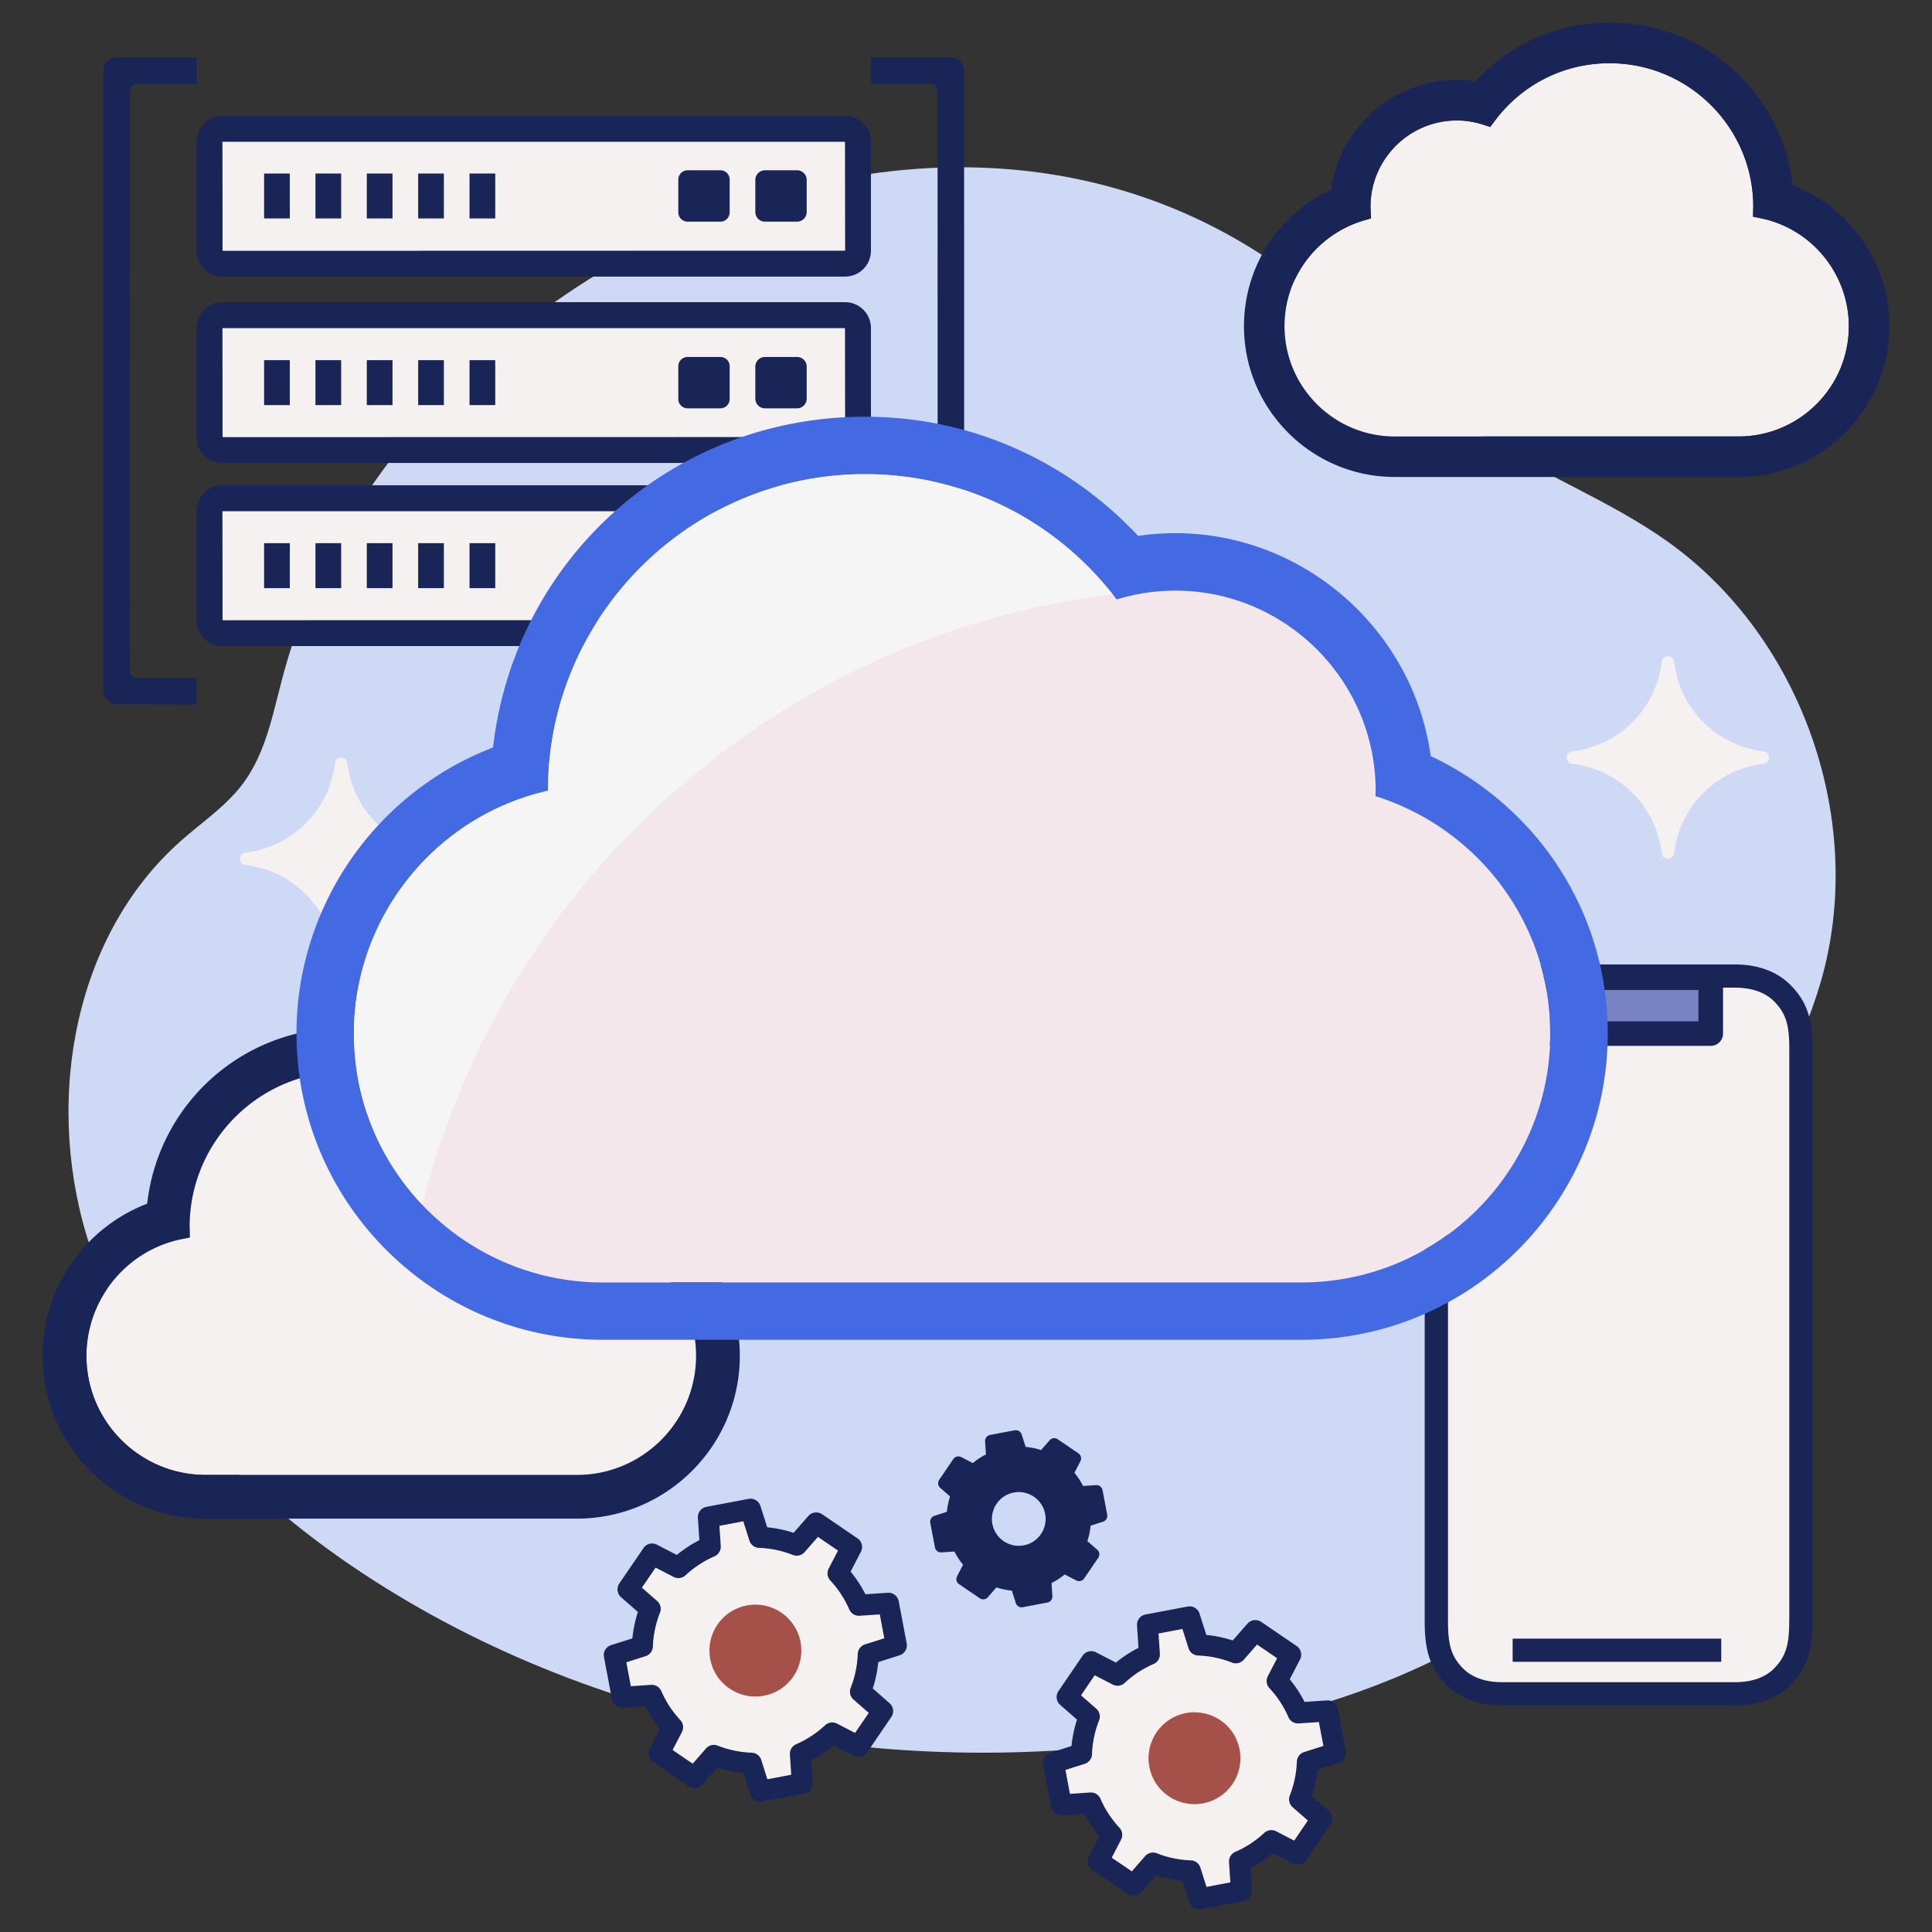 <svg xmlns="http://www.w3.org/2000/svg" viewBox="0 0 512 512"><rect x="0" y="0" width="512" height="512" fill="#333333" stroke="none"/><path fill="#ced9f6" d="M243.2 44.73c31.96-2.23 64.19 4.79 92.62 23.75 20.23 13.49 35.96 32.9 56.16 46.44 16.02 10.74 34.47 17.53 50.16 28.75 35.74 25.57 52.68 74.69 40.29 116.85-5.4 18.39-15.65 35.01-21.7 53.2-6.58 19.79-8.07 41.09-15.74 60.49-9.52 24.06-28.21 43.81-50.14 57.53-21.93 13.72-47.01 21.76-72.4 26.74-76.1 14.93-158.26 2.14-223.54-39.72-33-21.16-62.25-50.67-74.83-87.8s-5.39-82.39 24.04-108.28c5.58-4.91 11.9-9.14 16.33-15.11 5.96-8.03 7.84-18.25 10.39-27.92C94.11 106.64 167.91 49.99 243.2 44.73z"/><path fill="#f6f1f1" d="M22.9 359.31c0 17.4 14.16 31.56 31.56 31.56h98.44c17.4 0 31.56-14.16 31.56-31.56 0-6.98-2.23-13.58-6.46-19.11-4.09-5.35-9.89-9.32-16.33-11.18l-1.99-.58.1-2.07.03-.52c.02-.26.03-.51.03-.72 0-13.63-11.09-24.72-24.72-24.72-2.62 0-5.23.42-7.76 1.26l-1.8.6-1.13-1.53C116.57 290.1 104.52 284 91.37 284c-22.68 0-41.13 18.45-41.13 41.13 0 .06.01.12.01.17.01.15.02.31.02.47l.04 2.18-2.14.43c-14.64 2.96-25.27 15.96-25.27 30.93z"/><path fill="#192457" d="M187.22 333.15c-4.2-5.5-9.82-9.99-16.1-12.94-2.43-17.67-17.76-31.41-35.99-31.41-1.75 0-3.5.13-5.24.38-4.14-4.43-9.05-8.17-14.37-10.93-7.51-3.89-15.64-5.87-24.14-5.87-27.17 0-49.37 20.13-52.38 46.61-16.51 6.33-27.7 22.3-27.7 40.3 0 23.8 19.36 43.16 43.16 43.16h98.44c23.8 0 43.16-19.36 43.16-43.16 0-9.53-3.06-18.57-8.84-26.14zm-34.32 57.72H54.46c-17.4 0-31.56-14.16-31.56-31.56 0-14.96 10.63-27.97 25.28-30.93l2.14-.43-.04-2.18c0-.16-.01-.31-.02-.47 0-.06-.01-.11-.01-.17 0-22.68 18.45-41.13 41.13-41.13 13.15 0 25.2 6.1 33.06 16.74l1.13 1.53 1.8-.6a24.58 24.58 0 0 1 7.76-1.26c13.63 0 24.72 11.09 24.72 24.72 0 .21-.02.46-.03.72l-.03.52-.1 2.07 1.99.58c6.44 1.86 12.24 5.83 16.33 11.18 4.22 5.53 6.46 12.14 6.46 19.11-.01 17.4-14.17 31.56-31.57 31.56z"/><path fill="#f6f1f1" d="M489.96 86.45c0 16.11-13.1 29.21-29.21 29.21h-91.13c-16.11 0-29.21-13.1-29.21-29.21 0-6.46 2.07-12.57 5.98-17.69 3.79-4.95 9.15-8.63 15.11-10.35l1.84-.53-.09-1.92-.03-.48c-.02-.24-.03-.47-.03-.67 0-12.62 10.27-22.88 22.88-22.88 2.42 0 4.84.39 7.18 1.17l1.67.55 1.05-1.41c7.28-9.85 18.43-15.49 30.6-15.49 20.99 0 38.07 17.08 38.07 38.07 0 .05-.01.11-.01.16-.01.14-.02.29-.02.43l-.03 2.02 1.98.4c13.56 2.73 23.4 14.77 23.4 28.62z"/><path fill="#192457" d="M329.67 86.45c0 22.03 17.93 39.95 39.95 39.95h91.13c22.03 0 39.95-17.92 39.95-39.95 0-16.67-10.35-31.45-25.64-37.31C472.28 24.64 451.73 6 426.58 6c-7.87 0-15.39 1.83-22.35 5.43a49.21 49.21 0 0 0-13.31 10.12c-1.61-.24-3.23-.36-4.85-.36-16.88 0-31.07 12.72-33.32 29.07-5.82 2.73-11.02 6.89-14.91 11.98-5.34 7.01-8.17 15.38-8.17 24.21zm10.74 0c0-6.46 2.07-12.57 5.98-17.69 3.79-4.95 9.15-8.63 15.11-10.35l1.84-.53-.09-1.92-.03-.48c-.02-.24-.03-.47-.03-.67 0-12.62 10.27-22.88 22.88-22.88 2.42 0 4.84.39 7.18 1.17l1.67.55 1.05-1.41c7.28-9.85 18.43-15.49 30.6-15.49 20.99 0 38.07 17.08 38.07 38.07 0 .05-.01.11-.01.16-.01.14-.02.29-.02.43l-.03 2.02 1.98.4c13.56 2.74 23.4 14.78 23.4 28.63 0 16.11-13.1 29.21-29.21 29.21h-91.13c-16.1 0-29.21-13.11-29.21-29.22zm-88.44-71.21h-21.16v7.03h15.86c.99 0 1.79.8 1.79 1.79l.03 153.8c0 .47-.19.93-.52 1.26-.34.34-.79.52-1.26.52h-15.89v6.98h21.16c1.94 0 3.52-1.58 3.52-3.52V18.76a3.54 3.54 0 0 0-3.53-3.52zM27.43 18.76v164.35c0 1.94 1.58 3.52 3.51 3.52l21.16.04v-7.02H36.22c-.47 0-.93-.19-1.26-.52-.33-.33-.52-.79-.52-1.26l.03-153.8c0-.99.8-1.79 1.79-1.79h15.86v-7.03H30.95a3.51 3.51 0 0 0-3.52 3.51zM223.97 128.6H58.95c-3.77 0-6.84 3.07-6.84 6.84v28.93c0 3.77 3.07 6.84 6.84 6.84h165.02c3.77 0 6.84-3.07 6.84-6.84v-28.93c0-3.77-3.07-6.84-6.84-6.84z"/><path fill="#f6f1f1" d="m58.99 164.37-.04-28.89h164.98l.04 28.86z"/><path fill="#192457" d="M223.97 30.69H58.95c-3.77 0-6.84 3.07-6.84 6.84v28.93c0 3.77 3.07 6.84 6.84 6.84h165.02c3.77 0 6.84-3.07 6.84-6.84V37.54c0-3.78-3.07-6.85-6.84-6.85z"/><path fill="#f6f1f1" d="m58.99 66.47-.04-28.9h164.98l.04 28.86z"/><path fill="#192457" d="M223.97 80.08H58.95c-3.77 0-6.84 3.07-6.84 6.84v28.93c0 3.77 3.07 6.84 6.84 6.84h165.02c3.77 0 6.84-3.07 6.84-6.84V86.92c0-3.77-3.07-6.84-6.84-6.84z"/><path fill="#f6f1f1" d="m58.99 115.85-.04-28.89h164.98l.04 28.86z"/><path fill="#192457" d="M69.99 143.95h6.81v11.91h-6.81zM83.6 143.95h6.81v11.91H83.6zM97.21 143.95h6.81v11.91h-6.81zM110.82 143.95h6.81v11.91h-6.81zM124.43 143.95h6.81v11.91h-6.81zM190.92 143.1h-8.71c-1.35 0-2.45 1.1-2.45 2.45v8.71c0 1.35 1.1 2.45 2.45 2.45h8.71c1.35 0 2.45-1.1 2.45-2.45v-8.71a2.46 2.46 0 00-2.45-2.45zm20.31 0h-8.51a2.56 2.56 0 00-2.55 2.55v8.51c0 1.4 1.15 2.55 2.55 2.55h8.51c1.4 0 2.55-1.15 2.55-2.55v-8.51c.01-1.4-1.14-2.55-2.55-2.55zM69.99 45.98h6.81v11.91h-6.81zM83.6 45.98h6.81v11.91H83.6zM97.21 45.98h6.81v11.91h-6.81zM110.82 45.98h6.81v11.91h-6.81zM124.43 45.98h6.81v11.91h-6.81zM190.92 45.13h-8.71c-1.35 0-2.45 1.1-2.45 2.45v8.71c0 1.35 1.1 2.45 2.45 2.45h8.71c1.35 0 2.45-1.1 2.45-2.45v-8.71c0-1.35-1.1-2.45-2.45-2.45zm20.31 0h-8.51a2.56 2.56 0 00-2.55 2.55v8.51c0 1.4 1.15 2.55 2.55 2.55h8.51c1.4 0 2.55-1.15 2.55-2.55v-8.51c.01-1.4-1.14-2.55-2.55-2.55zM69.99 95.45h6.81v11.91h-6.81zM83.6 95.45h6.81v11.91H83.6zM97.21 95.45h6.81v11.91h-6.81zM110.82 95.45h6.81v11.91h-6.81zM124.43 95.45h6.81v11.91h-6.81zM190.92 94.6h-8.71c-1.35 0-2.45 1.1-2.45 2.45v8.71c0 1.35 1.1 2.45 2.45 2.45h8.71c1.35 0 2.45-1.1 2.45-2.45v-8.71a2.46 2.46 0 00-2.45-2.45zm20.31 0h-8.51a2.56 2.56 0 00-2.55 2.55v8.51c0 1.4 1.15 2.55 2.55 2.55h8.51c1.4 0 2.55-1.15 2.55-2.55v-8.51c.01-1.4-1.14-2.55-2.55-2.55zM474.28 260.82c-.04-.04-.09-.08-.13-.12-2.47-2.36-6.94-5.11-14.39-5.11h-61.65c-7.56 0-12.06 2.84-14.51 5.23-5.05 4.93-6.04 10.07-6.04 17.29v151.34c0 7.21.99 12.36 6.04 17.29 2.44 2.38 6.95 5.22 14.51 5.22h61.66c7.56 0 12.06-2.84 14.5-5.23 5.05-4.93 6.04-10.07 6.04-17.29V278.1c.01-7.21-.98-12.36-6.03-17.28z"/><path fill="#f6f1f1" d="M474.16 429.44c0 5.96-.63 9.41-4.18 12.88-1.63 1.59-4.71 3.48-10.2 3.48h-61.66c-5.5 0-8.59-1.89-10.21-3.47-3.56-3.47-4.18-6.92-4.18-12.88V278.1c0-5.96.63-9.41 4.18-12.88 1.63-1.59 4.73-3.48 10.22-3.48h2.32v12.17a3.25 3.25 0 0 0 3.25 3.25h49.67a3.25 3.25 0 0 0 3.25-3.25v-12.17h3.16c5.5 0 8.59 1.89 10.21 3.47.04.04.07.07.11.1 3.46 3.44 4.08 6.88 4.08 12.78v151.35z"/><path fill="#192457" d="M400.87 434.25h55.28v6.15h-55.28z"/><path fill="#7883c3" d="M406.93 262.36h43.17v8.31h-43.17z"/><path fill="#f6f1f1" d="M467.39 199.13c-12.44-1.44-22.31-11.31-23.75-23.75-.22-1.92-3.04-1.92-3.26 0-1.44 12.43-11.31 22.31-23.75 23.75-1.92.22-1.92 3.05 0 3.27 12.44 1.44 22.31 11.31 23.75 23.75.22 1.92 3.04 1.92 3.26 0 1.44-12.43 11.31-22.3 23.75-23.75 1.92-.22 1.92-3.05 0-3.27z"/><path fill="#192457" d="m174.93 458.13-2.73 5.27c-.64 1.25-.26 2.78.9 3.56l9.38 6.4c1.16.79 2.72.59 3.65-.46l3.91-4.46c2.27.74 4.61 1.23 6.99 1.46l1.8 5.65a2.756 2.756 0 0 0 3.16 1.88l11.16-2.11a2.773 2.773 0 0 0 2.25-2.91l-.39-5.92c2.13-1.08 4.13-2.39 5.97-3.92l5.27 2.73c1.25.64 2.78.26 3.56-.9l6.4-9.38a2.78 2.78 0 0 0-.46-3.65l-4.46-3.91c.74-2.28 1.23-4.61 1.46-6.99l5.65-1.8a2.765 2.765 0 0 0 1.88-3.16l-2.11-11.16a2.773 2.773 0 0 0-2.91-2.25l-5.92.39a32.264 32.264 0 0 0-3.92-5.98l2.73-5.27c.64-1.25.26-2.78-.9-3.56l-9.38-6.39a2.78 2.78 0 0 0-3.65.46l-3.91 4.46c-2.27-.74-4.61-1.23-6.99-1.46l-1.8-5.65a2.765 2.765 0 0 0-3.16-1.88l-11.16 2.11a2.773 2.773 0 0 0-2.25 2.91l.39 5.92a32.264 32.264 0 0 0-5.98 3.92l-5.27-2.73c-1.24-.64-2.78-.26-3.56.9l-6.4 9.38a2.78 2.78 0 0 0 .46 3.65l4.46 3.91c-.74 2.28-1.23 4.62-1.46 6.99l-5.65 1.8a2.765 2.765 0 0 0-1.88 3.16l2.11 11.16a2.773 2.773 0 0 0 2.91 2.25l5.92-.39a33.1 33.1 0 0 0 3.93 5.97z"/><path fill="#f6f1f1" d="m165.98 440.52 5.11-1.62a2.766 2.766 0 0 0 1.93-2.54c.11-3.08.74-6.1 1.88-8.98.43-1.09.13-2.33-.75-3.1l-4.04-3.53 3.63-5.32 4.77 2.47c1.04.54 2.31.37 3.17-.43 2.26-2.11 4.84-3.8 7.67-5.03a2.78 2.78 0 0 0 1.66-2.73l-.36-5.35 6.33-1.2 1.62 5.11a2.766 2.766 0 0 0 2.54 1.93c3.08.11 6.11.74 8.98 1.88 1.09.43 2.33.13 3.11-.75l3.53-4.04 5.32 3.63-2.47 4.77c-.54 1.04-.36 2.31.43 3.16 2.11 2.26 3.8 4.85 5.03 7.68a2.78 2.78 0 0 0 2.73 1.66l5.35-.36 1.2 6.33-5.11 1.62a2.766 2.766 0 0 0-1.93 2.54c-.11 3.08-.74 6.1-1.87 8.98-.43 1.09-.13 2.33.75 3.1l4.04 3.53-3.63 5.32-4.77-2.47a2.777 2.777 0 0 0-3.17.43c-2.26 2.11-4.84 3.8-7.67 5.03a2.78 2.78 0 0 0-1.66 2.73l.36 5.35-6.33 1.2-1.62-5.11a2.758 2.758 0 0 0-2.55-1.93c-3.09-.11-6.11-.74-8.98-1.87a2.787 2.787 0 0 0-3.11.75l-3.53 4.04-5.32-3.63 2.47-4.77c.54-1.04.36-2.31-.43-3.16-2.11-2.26-3.8-4.85-5.03-7.68a2.78 2.78 0 0 0-2.73-1.66l-5.35.36-1.2-6.34z"/><circle cx="200.19" cy="437.43" r="12.18" fill="#a55049" transform="rotate(-33.144 200.17 437.435)"/><path fill="#192457" d="m291.3 486.66-2.73 5.27c-.64 1.25-.26 2.78.9 3.56l9.38 6.4c1.16.79 2.72.59 3.65-.46l3.91-4.46c2.27.74 4.61 1.23 6.99 1.46l1.8 5.65a2.756 2.756 0 0 0 3.16 1.88l11.16-2.11a2.773 2.773 0 0 0 2.25-2.91l-.39-5.92c2.13-1.08 4.13-2.39 5.97-3.92l5.27 2.73c1.25.64 2.78.26 3.56-.9l6.4-9.38a2.78 2.78 0 0 0-.46-3.65l-4.46-3.91c.74-2.28 1.23-4.61 1.46-6.99l5.65-1.8a2.765 2.765 0 0 0 1.88-3.16l-2.11-11.16a2.773 2.773 0 0 0-2.91-2.25l-5.92.39a32.264 32.264 0 0 0-3.92-5.98l2.73-5.27c.64-1.25.26-2.78-.9-3.56l-9.38-6.39a2.78 2.78 0 0 0-3.65.46l-3.91 4.46c-2.27-.74-4.61-1.23-6.99-1.46l-1.8-5.65a2.765 2.765 0 0 0-3.16-1.88l-11.16 2.11a2.773 2.773 0 0 0-2.25 2.91l.39 5.92a32.264 32.264 0 0 0-5.98 3.92l-5.27-2.73c-1.24-.64-2.78-.26-3.56.9l-6.4 9.38a2.78 2.78 0 0 0 .46 3.65l4.46 3.91c-.74 2.28-1.23 4.62-1.46 6.99l-5.65 1.8a2.765 2.765 0 0 0-1.88 3.16l2.11 11.16a2.773 2.773 0 0 0 2.91 2.25l5.92-.39a33.1 33.1 0 0 0 3.93 5.97z"/><path fill="#f6f1f1" d="m282.35 469.05 5.11-1.62a2.766 2.766 0 0 0 1.93-2.54c.11-3.08.74-6.1 1.88-8.98.43-1.09.13-2.33-.75-3.1l-4.04-3.53 3.63-5.32 4.77 2.47c1.04.54 2.31.37 3.17-.43 2.26-2.11 4.84-3.8 7.67-5.03a2.78 2.78 0 0 0 1.66-2.73l-.36-5.35 6.33-1.2 1.62 5.11a2.766 2.766 0 0 0 2.54 1.93c3.08.11 6.11.74 8.98 1.88 1.09.43 2.33.13 3.11-.75l3.53-4.04 5.32 3.63-2.47 4.77c-.54 1.04-.36 2.31.43 3.16 2.11 2.26 3.8 4.85 5.03 7.68a2.78 2.78 0 0 0 2.73 1.66l5.35-.36 1.2 6.33-5.11 1.62a2.766 2.766 0 0 0-1.93 2.54c-.11 3.08-.74 6.1-1.87 8.98-.43 1.09-.13 2.33.75 3.1l4.04 3.53-3.63 5.32-4.77-2.47a2.777 2.777 0 0 0-3.17.43c-2.26 2.11-4.84 3.8-7.67 5.03a2.78 2.78 0 0 0-1.66 2.73l.36 5.35-6.33 1.2-1.62-5.11a2.758 2.758 0 0 0-2.55-1.93c-3.09-.11-6.11-.74-8.98-1.87a2.787 2.787 0 0 0-3.11.75l-3.53 4.04-5.32-3.63 2.47-4.77c.54-1.04.36-2.31-.43-3.16-2.11-2.26-3.8-4.85-5.03-7.68a2.78 2.78 0 0 0-2.73-1.66l-5.35.36-1.2-6.34z"/><circle cx="316.56" cy="465.96" r="12.18" fill="#a55049" transform="rotate(-33.144 316.536 465.968)"/><path fill="#192457" d="m293.42 401.41-1.24-6.52a1.62 1.62 0 0 0-1.7-1.32l-3.46.23c-.63-1.25-1.4-2.42-2.29-3.49l1.59-3.08c.38-.73.15-1.62-.53-2.08l-5.49-3.74c-.68-.46-1.59-.35-2.13.27l-2.28 2.61c-1.33-.44-2.7-.72-4.09-.85l-1.05-3.3a1.626 1.626 0 0 0-1.85-1.1l-6.52 1.24c-.81.15-1.37.88-1.32 1.7l.23 3.46c-1.25.63-2.42 1.4-3.49 2.29l-3.08-1.59a1.61 1.61 0 0 0-2.08.53l-3.74 5.49c-.46.68-.35 1.59.27 2.13l2.61 2.28c-.44 1.33-.72 2.7-.85 4.09l-3.3 1.05c-.78.25-1.25 1.04-1.1 1.85l1.24 6.52c.15.81.88 1.37 1.7 1.32l3.46-.23c.63 1.25 1.4 2.42 2.29 3.49l-1.59 3.08c-.38.73-.15 1.62.53 2.08l5.49 3.74c.68.46 1.59.35 2.13-.27l2.28-2.61c1.33.44 2.7.72 4.09.85l1.05 3.3c.25.78 1.04 1.25 1.85 1.1l6.52-1.24a1.62 1.62 0 0 0 1.32-1.7l-.23-3.46c1.25-.63 2.42-1.4 3.49-2.29l3.08 1.6c.73.38 1.62.15 2.08-.53l3.74-5.49c.46-.68.35-1.59-.27-2.13l-2.61-2.28c.44-1.33.72-2.7.85-4.09l3.3-1.05a1.65 1.65 0 0 0 1.1-1.86zm-22.11 8.12c-3.86.73-7.59-1.81-8.32-5.67-.73-3.86 1.81-7.59 5.67-8.32 3.86-.73 7.59 1.81 8.32 5.67.73 3.85-1.81 7.59-5.67 8.32z"/><path fill="#f6f1f1" d="M115.79 225.95c-12.44-1.44-22.31-11.31-23.75-23.75-.22-1.92-3.04-1.92-3.26 0-1.44 12.43-11.31 22.31-23.75 23.75-1.92.22-1.92 3.05 0 3.27 12.44 1.44 22.31 11.31 23.75 23.75.22 1.92 3.04 1.92 3.26 0 1.44-12.43 11.31-22.3 23.75-23.75 1.91-.22 1.91-3.05 0-3.27z"/><path fill="#f4e7eb" d="M397.34 233.95c-8.27-10.82-19.89-18.94-32.83-22.98.03-.48.05-.94.05-1.35 0-29.28-23.82-53.11-53.11-53.11-5.23 0-10.44.79-15.52 2.34-16.06-21.12-40.32-33.2-66.77-33.2-46.28 0-83.93 37.63-83.96 83.9-29.89 6.72-51.43 33.55-51.43 64.35 0 36.37 29.59 65.96 65.96 65.96h185.14c36.37 0 65.96-29.59 65.96-65.96.01-14.58-4.65-28.39-13.49-39.95z"/><path fill="#436ae2" d="M409.43 224.71c-7.9-10.33-18.46-18.79-30.28-24.34-4.57-33.22-33.39-59.07-67.69-59.07-3.29 0-6.58.24-9.85.72-7.78-8.33-17.01-15.36-27.03-20.55-14.13-7.32-29.41-11.03-45.4-11.03-51.11 0-92.85 37.86-98.52 87.66-31.06 11.9-52.09 41.93-52.09 75.79 0 44.76 36.41 81.17 81.18 81.17h185.14c44.75 0 81.17-36.41 81.18-81.17-.01-17.94-5.76-34.95-16.64-49.18zm-64.55 115.16H159.74c-36.37 0-65.96-29.59-65.96-65.96 0-30.8 21.54-57.63 51.43-64.35.03-46.27 37.69-83.9 83.96-83.9 26.44 0 50.71 12.08 66.77 33.2a53.047 53.047 0 0 1 15.52-2.34c29.28 0 53.11 23.82 53.11 53.11 0 .41-.02.87-.05 1.35 12.94 4.04 24.56 12.16 32.83 22.98 8.83 11.56 13.5 25.37 13.5 39.96-.01 36.36-29.6 65.95-65.97 65.95z"/><path fill="#f6f5f5" d="M294.86 157.48c-16.05-20.26-39.83-31.82-65.69-31.82-46.28 0-83.93 37.63-83.96 83.9-29.89 6.72-51.43 33.55-51.43 64.35 0 17.57 6.92 33.55 18.16 45.38 21.32-85.56 93.7-150.91 182.92-161.81z"/></svg>